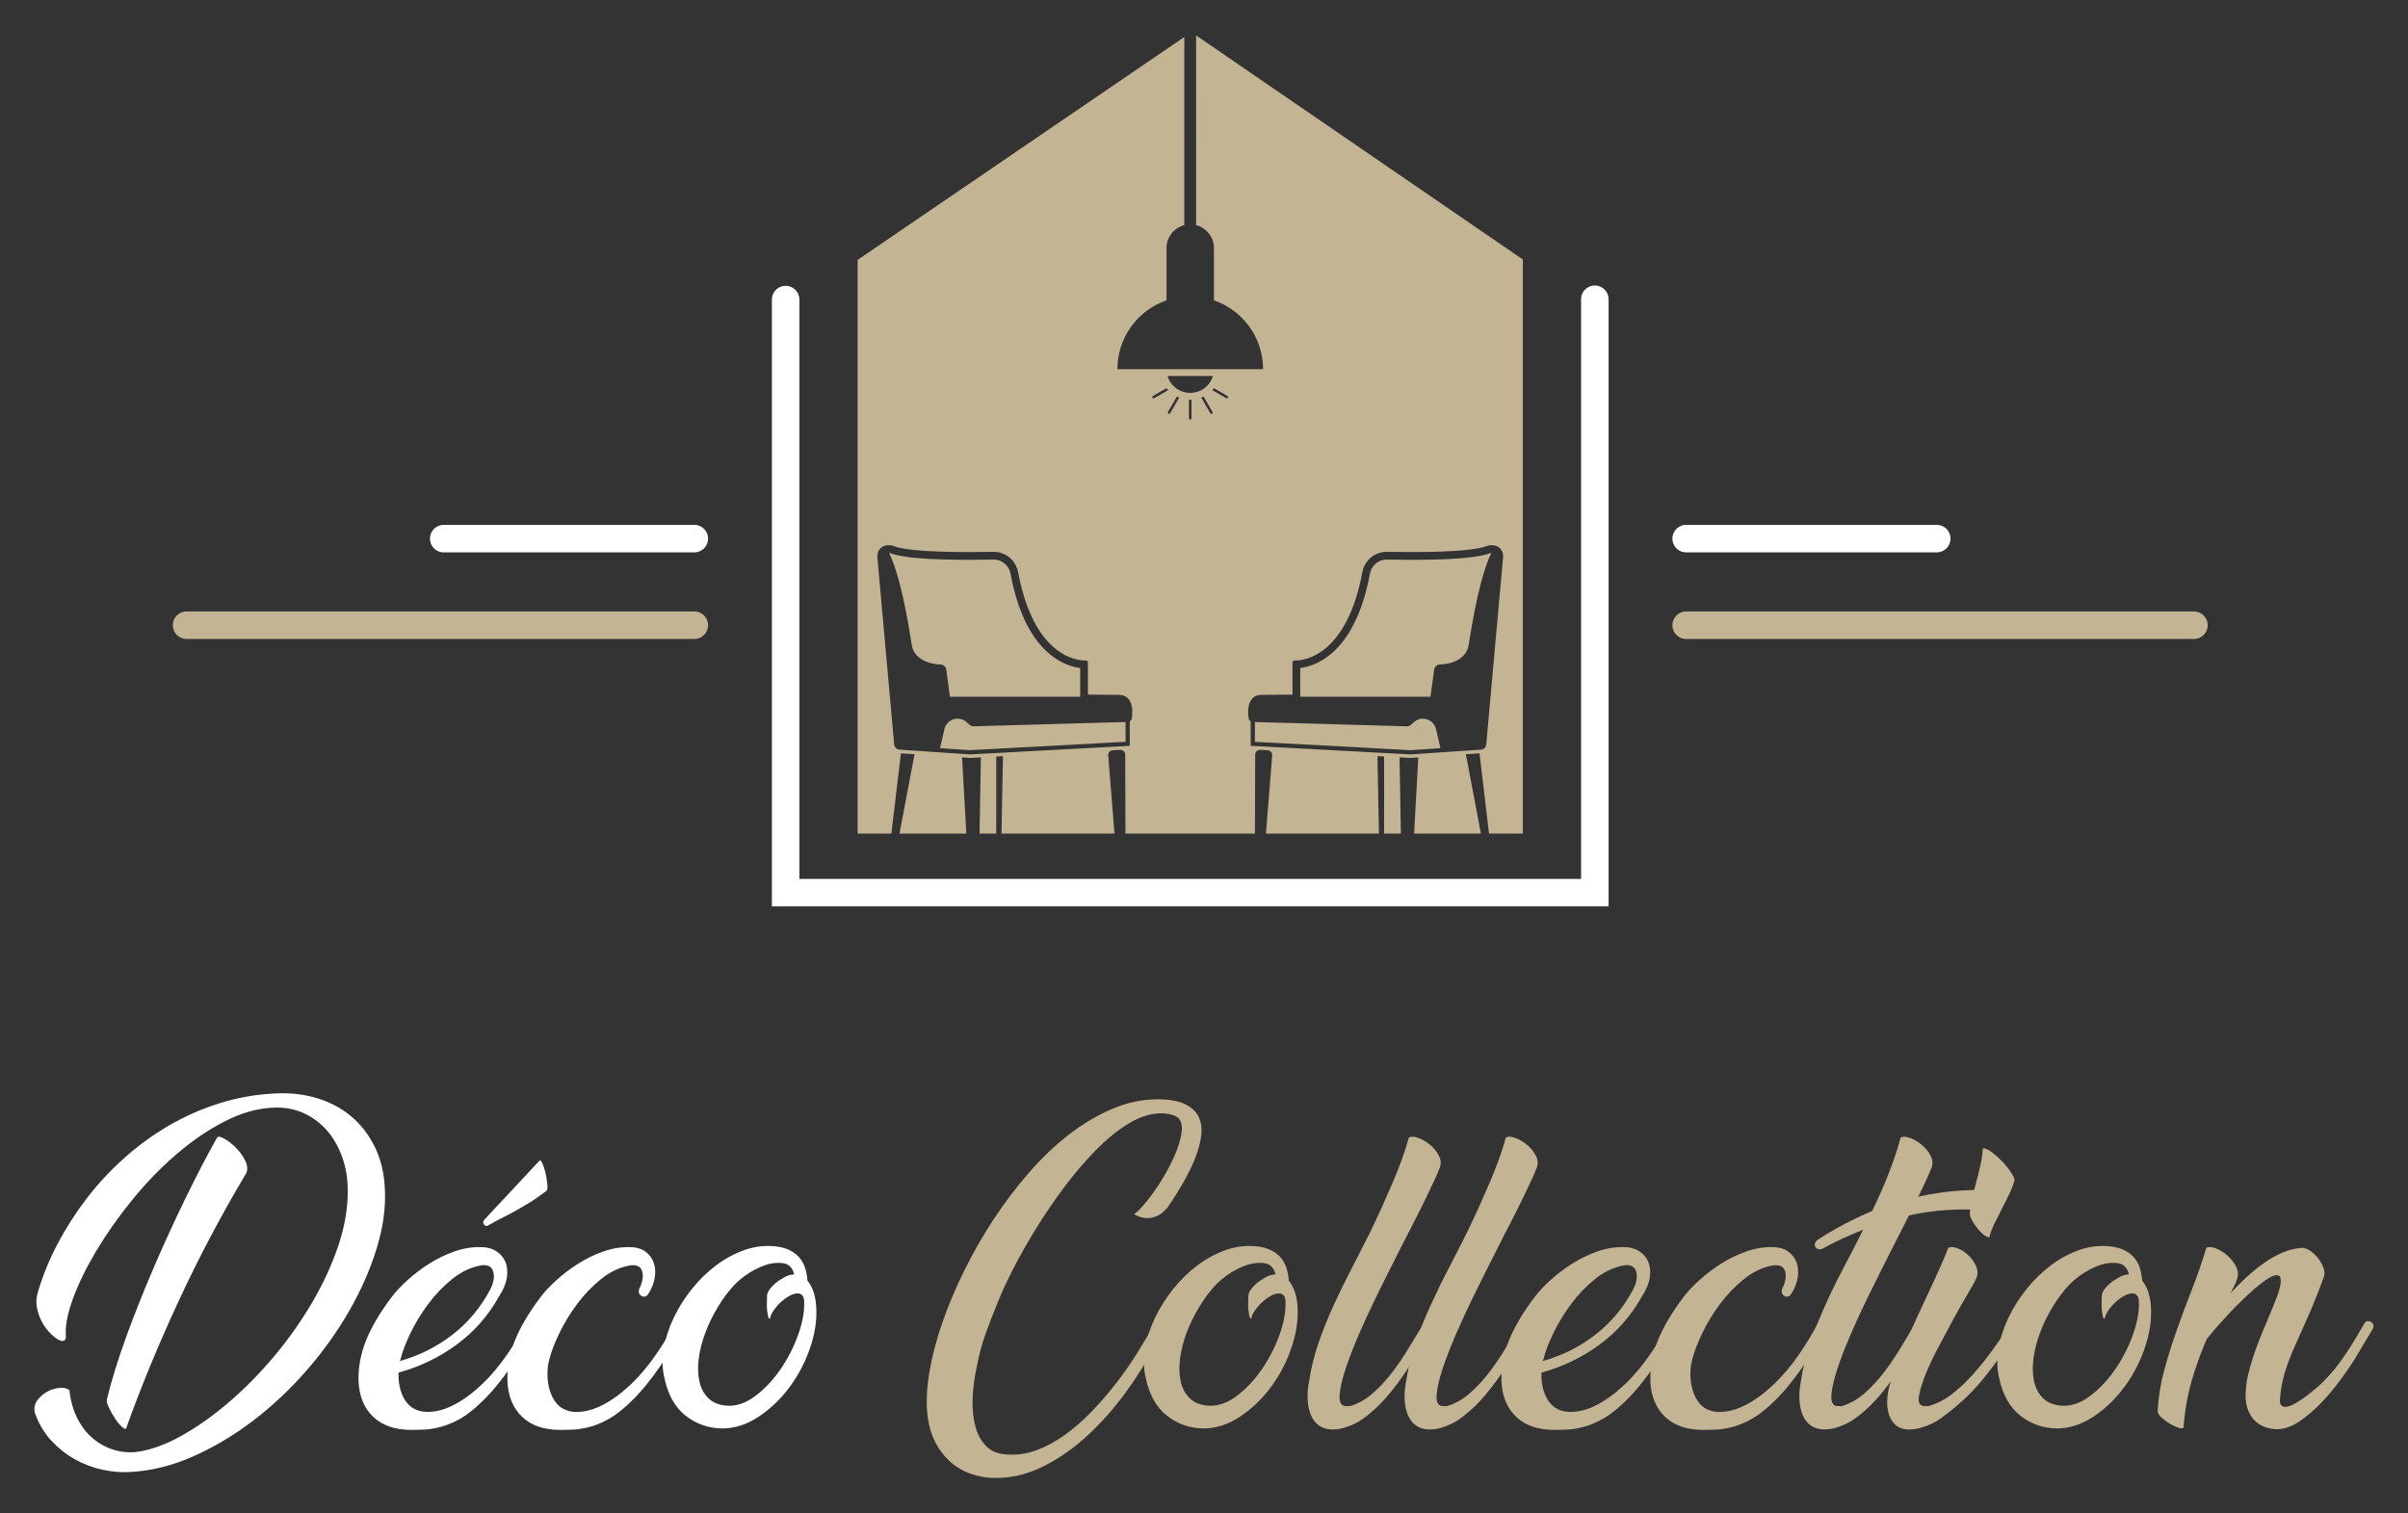 <?xml version="1.0" encoding="utf-8"?>
<!-- Generator: Adobe Illustrator 16.0.0, SVG Export Plug-In . SVG Version: 6.00 Build 0)  -->
<!DOCTYPE svg PUBLIC "-//W3C//DTD SVG 1.1//EN" "http://www.w3.org/Graphics/SVG/1.1/DTD/svg11.dtd">
<svg version="1.1" id="Calque_1" xmlns="http://www.w3.org/2000/svg" xmlns:xlink="http://www.w3.org/1999/xlink" x="0px" y="0px"
	 width="175px" height="110px" viewBox="0 0 175 110" enable-background="new 0 0 175 110" xml:space="preserve">
<rect x="0" y="0" width="175" height="110" fill="#333333" stroke="none"/>
<g>
	<g>
		<g>
			<path fill="#FFFFFF" d="M19.901,79.482c1.1-0.069,2.132,0.038,3.092,0.324c0.961,0.285,1.799,0.726,2.516,1.323
				c0.717,0.597,1.291,1.34,1.729,2.231c0.438,0.89,0.682,1.903,0.732,3.039c0.073,1.38-0.129,2.836-0.602,4.36
				c-0.471,1.531-1.139,3.046-2.004,4.547c-0.865,1.504-1.898,2.946-3.105,4.325c-1.205,1.38-2.51,2.604-3.916,3.668
				c-1.406,1.065-2.868,1.93-4.391,2.595c-1.518,0.663-3.039,1.029-4.559,1.1c-0.611,0.034-1.262-0.023-1.951-0.17
				c-0.691-0.149-1.35-0.396-1.978-0.746c-0.63-0.35-1.206-0.804-1.729-1.362c-0.525-0.562-0.927-1.242-1.207-2.045
				c-0.069-0.331-0.008-0.63,0.184-0.893c0.193-0.26,0.434-0.471,0.721-0.627c0.289-0.157,0.59-0.249,0.904-0.274
				c0.314-0.028,0.551,0.031,0.707,0.169c0.089,0.786,0.283,1.477,0.59,2.071c0.307,0.593,0.686,1.079,1.142,1.452
				c0.452,0.376,0.954,0.647,1.505,0.813s1.113,0.213,1.689,0.145c0.996-0.14,2.066-0.528,3.211-1.165
				c1.143-0.639,2.283-1.442,3.418-2.413c1.137-0.968,2.225-2.068,3.264-3.299c1.039-1.231,1.961-2.524,2.764-3.881
				c0.803-1.351,1.445-2.726,1.926-4.126c0.48-1.396,0.721-2.75,0.721-4.062c0-0.89-0.131-1.706-0.393-2.448
				c-0.262-0.744-0.625-1.386-1.087-1.928c-0.464-0.539-1.019-0.964-1.665-1.271c-0.644-0.306-1.363-0.449-2.146-0.431
				c-1.207,0.034-2.422,0.366-3.643,0.996c-1.225,0.625-2.407,1.437-3.551,2.423c-1.146,0.985-2.215,2.095-3.211,3.327
				c-0.996,1.23-1.854,2.454-2.58,3.668c-0.727,1.216-1.289,2.368-1.691,3.458c-0.4,1.092-0.576,1.997-0.521,2.714
				c0.017,0.208-0.034,0.332-0.16,0.366c-0.121,0.034-0.279-0.009-0.471-0.131c-0.193-0.122-0.393-0.298-0.602-0.524
				c-0.211-0.227-0.395-0.499-0.553-0.813c-0.156-0.316-0.266-0.65-0.326-1.008c-0.061-0.358-0.03-0.729,0.092-1.112
				c0.35-1.172,0.826-2.33,1.428-3.476c0.602-1.141,1.306-2.236,2.109-3.288c0.806-1.046,1.707-2.02,2.713-2.921
				c1.004-0.9,2.082-1.685,3.236-2.358c1.152-0.671,2.369-1.213,3.655-1.621C17.188,79.795,18.521,79.554,19.901,79.482z
				 M15.763,82.706c0.068-0.122,0.238-0.108,0.51,0.04c0.27,0.148,0.545,0.356,0.824,0.627c0.279,0.271,0.512,0.584,0.695,0.93
				c0.184,0.352,0.224,0.667,0.117,0.944c-1.834,3.077-3.484,6.199-4.951,9.369c-1.467,3.171-2.727,6.221-3.773,9.155
				c-0.034,0.125-0.137,0.109-0.3-0.038c-0.166-0.149-0.339-0.354-0.513-0.615c-0.174-0.264-0.328-0.533-0.459-0.813
				s-0.18-0.48-0.142-0.6c0.329-1.363,0.798-2.877,1.399-4.536c0.602-1.657,1.271-3.341,2.005-5.043
				c0.733-1.703,1.499-3.371,2.292-5.006C14.264,85.487,15.028,84.015,15.763,82.706z"/>
			<path fill="#FFFFFF" d="M36.277,94.208c-0.786,1.416-1.817,2.591-3.093,3.524c-1.273,0.936-2.682,1.613-4.219,2.031
				c-0.018,0.299,0,0.593,0.056,0.89c0.051,0.299,0.138,0.577,0.261,0.839c0.122,0.263,0.288,0.49,0.498,0.683
				c0.209,0.192,0.471,0.321,0.786,0.394c0.384,0.086,0.823,0.073,1.321-0.04s1.021-0.34,1.572-0.683
				c0.551-0.339,1.113-0.788,1.691-1.35c0.577-0.559,1.143-1.239,1.701-2.042c0.279-0.4,0.536-0.796,0.762-1.18
				c0.225-0.383,0.436-0.749,0.629-1.102c0.068-0.086,0.152-0.134,0.248-0.144c0.096-0.009,0.184,0.014,0.262,0.066
				c0.081,0.052,0.137,0.121,0.172,0.208c0.033,0.089,0.018,0.194-0.055,0.315c-0.244,0.384-0.506,0.805-0.784,1.259
				c-0.28,0.453-0.591,0.93-0.93,1.427c-0.341,0.499-0.718,0.996-1.128,1.495c-0.41,0.495-0.869,0.973-1.375,1.425
				c-0.508,0.459-0.996,0.801-1.469,1.037c-0.471,0.236-0.916,0.402-1.336,0.497c-0.418,0.097-0.795,0.148-1.127,0.157
				s-0.602,0.015-0.813,0.015c-1.187,0-2.113-0.314-2.777-0.944c-0.664-0.629-1.021-1.482-1.072-2.567
				c-0.035-0.996,0.143-1.985,0.538-2.974c0.392-0.986,1.024-2.058,1.897-3.209c0.279-0.366,0.654-0.765,1.127-1.194
				c0.471-0.427,0.996-0.826,1.572-1.192c0.576-0.367,1.188-0.663,1.834-0.89s1.291-0.333,1.939-0.315
				c0.42,0,0.781,0.097,1.086,0.288c0.307,0.193,0.529,0.45,0.671,0.773c0.138,0.322,0.177,0.701,0.117,1.127
				C36.778,93.262,36.593,93.721,36.277,94.208z M29.099,98.82c-0.018,0.034-0.026,0.07-0.026,0.104
				c1.415-0.401,2.689-1.043,3.825-1.926c1.135-0.882,2.053-1.988,2.752-3.313c0.245-0.509,0.305-0.941,0.184-1.3
				c-0.123-0.358-0.43-0.491-0.917-0.405c-0.735,0.139-1.425,0.471-2.071,0.996c-0.646,0.522-1.223,1.126-1.729,1.808
				c-0.508,0.681-0.936,1.384-1.285,2.109C29.481,97.621,29.238,98.261,29.099,98.82z M39.212,84.357
				c0.054-0.055,0.121,0.018,0.209,0.208c0.088,0.193,0.162,0.424,0.223,0.695c0.063,0.271,0.105,0.533,0.131,0.788
				c0.027,0.252,0.014,0.412-0.039,0.484c-0.402,0.313-0.777,0.579-1.125,0.798c-0.352,0.217-0.695,0.422-1.037,0.614
				c-0.34,0.195-0.676,0.373-1.008,0.537c-0.332,0.166-0.68,0.355-1.049,0.565c-0.12,0.086-0.232,0.082-0.326-0.016
				c-0.098-0.095-0.102-0.211-0.014-0.354L39.212,84.357z"/>
			<path fill="#FFFFFF" d="M49.692,96.619c-0.244,0.384-0.506,0.805-0.785,1.259c-0.278,0.453-0.59,0.93-0.93,1.427
				c-0.342,0.499-0.717,0.996-1.127,1.495c-0.412,0.495-0.869,0.973-1.375,1.425c-0.508,0.459-0.996,0.801-1.469,1.037
				c-0.471,0.236-0.916,0.402-1.336,0.497c-0.42,0.097-0.795,0.148-1.127,0.157s-0.602,0.015-0.813,0.015
				c-1.188,0-2.113-0.314-2.777-0.944c-0.664-0.629-1.021-1.482-1.074-2.567c-0.035-0.996,0.145-1.985,0.537-2.974
				c0.393-0.986,1.027-2.058,1.9-3.209c0.28-0.366,0.654-0.765,1.127-1.194c0.471-0.427,0.996-0.826,1.57-1.192
				c0.578-0.367,1.189-0.663,1.836-0.89s1.292-0.333,1.939-0.315c0.418,0,0.771,0.097,1.061,0.288
				c0.287,0.193,0.498,0.447,0.629,0.762s0.17,0.682,0.117,1.1s-0.219,0.847-0.498,1.283c-0.141,0.176-0.296,0.214-0.471,0.118
				c-0.176-0.096-0.236-0.258-0.184-0.484c0.262-0.523,0.336-0.966,0.221-1.324c-0.111-0.358-0.424-0.491-0.93-0.405
				c-0.732,0.139-1.422,0.471-2.068,0.996c-0.646,0.522-1.223,1.126-1.729,1.808c-0.508,0.681-0.936,1.384-1.285,2.109
				c-0.35,0.727-0.596,1.366-0.734,1.926c-0.088,0.313-0.131,0.667-0.131,1.062c0,0.394,0.053,0.771,0.158,1.139
				c0.104,0.366,0.27,0.691,0.498,0.97c0.227,0.281,0.541,0.472,0.941,0.578c0.386,0.086,0.826,0.073,1.324-0.04
				s1.021-0.34,1.572-0.683c0.551-0.339,1.113-0.788,1.69-1.35c0.575-0.559,1.144-1.239,1.702-2.042
				c0.279-0.4,0.533-0.796,0.762-1.18c0.226-0.383,0.436-0.749,0.627-1.102c0.07-0.086,0.154-0.134,0.25-0.144
				c0.096-0.009,0.182,0.014,0.262,0.066c0.078,0.052,0.135,0.121,0.17,0.208C49.78,96.393,49.763,96.498,49.692,96.619z"/>
			<path fill="#FFFFFF" d="M56.401,90.593c0.418,0.052,0.773,0.157,1.061,0.314c0.289,0.158,0.52,0.349,0.696,0.575
				c0.173,0.229,0.3,0.481,0.378,0.762s0.127,0.559,0.145,0.838c0.314,0.384,0.516,0.892,0.602,1.521
				c0.123,0.978,0.016,2.013-0.326,3.104c-0.342,1.093-0.838,2.092-1.494,3.002c-0.654,0.906-1.42,1.653-2.292,2.236
				c-0.874,0.588-1.772,0.88-2.698,0.88c-0.996-0.018-1.879-0.327-2.647-0.93c-0.771-0.604-1.284-1.524-1.546-2.766
				c-0.158-0.664-0.17-1.372-0.039-2.123c0.131-0.749,0.369-1.491,0.722-2.226c0.349-0.734,0.788-1.432,1.321-2.095
				c0.533-0.665,1.127-1.242,1.783-1.733c0.654-0.488,1.348-0.857,2.082-1.112C54.882,90.589,55.632,90.507,56.401,90.593z
				 M55.956,95.859c-0.07-0.019-0.119-0.093-0.145-0.223c-0.025-0.131-0.049-0.279-0.064-0.445c-0.02-0.167-0.023-0.347-0.013-0.538
				c0.007-0.191,0.013-0.358,0.013-0.496c0.016-0.156,0.087-0.316,0.209-0.471c0.121-0.158,0.258-0.299,0.404-0.421
				c0.148-0.122,0.293-0.224,0.434-0.301c0.141-0.08,0.236-0.136,0.289-0.171c0.209-0.104,0.418-0.158,0.629-0.158
				c-0.035-0.244-0.15-0.454-0.342-0.627c-0.191-0.176-0.54-0.246-1.049-0.211c-0.418,0.035-0.891,0.188-1.414,0.46
				c-0.523,0.27-1.004,0.616-1.441,1.033c-0.471,0.49-0.895,1.045-1.27,1.664c-0.377,0.619-0.688,1.254-0.932,1.898
				c-0.244,0.65-0.404,1.283-0.484,1.9c-0.078,0.621-0.06,1.179,0.055,1.679c0.111,0.496,0.334,0.903,0.666,1.217
				c0.332,0.316,0.787,0.489,1.363,0.525c0.68,0.034,1.357-0.2,2.029-0.708c0.672-0.506,1.275-1.144,1.811-1.913
				c0.531-0.768,0.959-1.593,1.281-2.477c0.324-0.882,0.477-1.689,0.459-2.424c0-0.367-0.12-0.576-0.365-0.628
				c-0.193-0.034-0.406,0.008-0.643,0.132c-0.234,0.12-0.459,0.279-0.67,0.471c-0.209,0.191-0.393,0.401-0.549,0.629
				C56.06,95.482,55.974,95.686,55.956,95.859z"/>
			<path fill="#C3B494" d="M84.515,96.645c-0.629,1.347-1.396,2.679-2.305,3.998c-0.909,1.319-1.904,2.492-2.988,3.523
				c-1.082,1.03-2.24,1.847-3.473,2.451c-1.23,0.602-2.482,0.867-3.758,0.797c-1.346-0.104-2.424-0.593-3.236-1.467
				c-0.813-0.872-1.271-1.992-1.377-3.354c-0.068-0.871-0.008-1.864,0.184-2.973c0.193-1.109,0.502-2.279,0.932-3.511
				c0.426-1.232,0.955-2.486,1.585-3.761c0.631-1.275,1.337-2.512,2.12-3.707c0.789-1.196,1.643-2.327,2.57-3.395
				c0.926-1.065,1.895-1.991,2.908-2.777c1.014-0.784,2.064-1.41,3.156-1.873s2.188-0.695,3.29-0.695
				c0.854,0,1.522,0.117,2.005,0.355c0.479,0.233,0.811,0.549,0.994,0.94c0.184,0.396,0.24,0.854,0.172,1.376
				c-0.07,0.524-0.225,1.079-0.459,1.667c-0.236,0.583-0.529,1.179-0.877,1.779c-0.352,0.604-0.717,1.184-1.102,1.742
				c-0.088,0.106-0.207,0.224-0.354,0.354c-0.15,0.132-0.324,0.236-0.525,0.314c-0.199,0.079-0.432,0.113-0.693,0.104
				c-0.264-0.008-0.551-0.101-0.865-0.274c0.279-0.209,0.59-0.529,0.93-0.958c0.34-0.427,0.678-0.902,1.01-1.427
				c0.332-0.522,0.623-1.056,0.879-1.599c0.252-0.542,0.432-1.029,0.535-1.466c0.174-0.663,0.158-1.144-0.051-1.441
				c-0.211-0.298-0.699-0.446-1.469-0.446c-0.75,0.035-1.52,0.298-2.305,0.786c-0.787,0.49-1.568,1.132-2.346,1.928
				c-0.777,0.797-1.533,1.685-2.268,2.664c-0.732,0.979-1.41,1.973-2.029,2.977c-0.621,1.007-1.17,1.976-1.652,2.913
				c-0.479,0.933-0.85,1.735-1.111,2.398c-0.316,0.752-0.613,1.52-0.893,2.294c-0.279,0.778-0.498,1.59-0.654,2.427
				c-0.193,0.874-0.297,1.689-0.314,2.439c-0.018,0.754,0.057,1.418,0.223,1.993c0.164,0.579,0.428,1.042,0.787,1.391
				c0.357,0.351,0.824,0.542,1.4,0.579c0.75,0.067,1.484-0.028,2.201-0.289c0.717-0.264,1.414-0.639,2.096-1.127
				c0.682-0.489,1.338-1.063,1.967-1.718c0.627-0.654,1.223-1.343,1.781-2.067c0.559-0.726,1.07-1.459,1.533-2.203
				c0.461-0.743,0.877-1.444,1.244-2.109c0.053-0.087,0.131-0.134,0.234-0.143c0.105-0.009,0.197,0.013,0.275,0.064
				c0.08,0.052,0.133,0.124,0.158,0.211S84.583,96.525,84.515,96.645z"/>
			<path fill="#C3B494" d="M91.38,90.593c0.42,0.052,0.773,0.157,1.063,0.314c0.289,0.158,0.52,0.349,0.695,0.575
				c0.172,0.229,0.301,0.481,0.377,0.762c0.08,0.28,0.129,0.559,0.146,0.838c0.313,0.384,0.514,0.892,0.602,1.521
				c0.123,0.978,0.014,2.013-0.328,3.104c-0.34,1.093-0.838,2.092-1.492,3.002c-0.656,0.906-1.42,1.653-2.293,2.236
				c-0.875,0.588-1.773,0.88-2.699,0.88c-0.996-0.018-1.879-0.327-2.646-0.93c-0.77-0.604-1.285-1.524-1.547-2.766
				c-0.156-0.664-0.17-1.372-0.039-2.123c0.131-0.749,0.371-1.491,0.721-2.226c0.351-0.734,0.791-1.432,1.324-2.095
				c0.531-0.665,1.127-1.242,1.782-1.733c0.653-0.488,1.349-0.857,2.081-1.112C89.86,90.589,90.612,90.507,91.38,90.593z
				 M90.935,95.859c-0.068-0.019-0.117-0.093-0.145-0.223c-0.025-0.131-0.047-0.279-0.064-0.445
				c-0.018-0.167-0.021-0.347-0.014-0.538s0.014-0.358,0.014-0.496c0.018-0.156,0.088-0.316,0.209-0.471
				c0.123-0.158,0.258-0.299,0.406-0.421s0.293-0.224,0.434-0.301c0.139-0.08,0.236-0.136,0.287-0.171
				c0.211-0.104,0.42-0.158,0.629-0.158c-0.034-0.244-0.148-0.454-0.342-0.627c-0.19-0.176-0.539-0.246-1.047-0.211
				c-0.418,0.035-0.891,0.188-1.414,0.46c-0.525,0.27-1.006,0.616-1.441,1.033c-0.472,0.49-0.895,1.045-1.271,1.664
				c-0.375,0.619-0.686,1.254-0.932,1.898c-0.244,0.65-0.404,1.283-0.484,1.9c-0.078,0.621-0.059,1.179,0.053,1.679
				c0.115,0.496,0.338,0.903,0.669,1.217c0.332,0.316,0.786,0.489,1.362,0.525c0.682,0.034,1.357-0.2,2.031-0.708
				c0.672-0.506,1.275-1.144,1.809-1.913c0.531-0.768,0.959-1.593,1.283-2.477c0.322-0.882,0.477-1.689,0.459-2.424
				c0-0.367-0.123-0.576-0.367-0.628c-0.193-0.034-0.406,0.008-0.643,0.132c-0.234,0.12-0.459,0.279-0.668,0.471
				s-0.393,0.401-0.551,0.629C91.04,95.482,90.952,95.686,90.935,95.859z"/>
			<path fill="#C3B494" d="M101.782,90.724c-0.121,0.246-0.35,0.695-0.682,1.352c-0.332,0.652-0.703,1.399-1.113,2.236
				c-0.41,0.842-0.816,1.722-1.219,2.649c-0.4,0.927-0.729,1.772-0.982,2.539c-0.254,0.771-0.396,1.409-0.432,1.913
				c-0.035,0.509,0.111,0.77,0.445,0.788h0.314c0.594-0.177,1.149-0.489,1.664-0.942c0.515-0.455,0.99-0.972,1.428-1.546
				c0.438-0.579,0.842-1.18,1.217-1.809c0.379-0.63,0.73-1.206,1.063-1.731c0.053-0.086,0.125-0.134,0.223-0.144
				c0.096-0.009,0.184,0.014,0.262,0.066c0.078,0.052,0.135,0.121,0.17,0.208c0.035,0.089,0.018,0.194-0.051,0.315
				c-0.35,0.542-0.689,1.093-1.021,1.651c-0.332,0.558-0.68,1.101-1.035,1.625c-0.359,0.523-0.743,1.03-1.154,1.518
				c-0.41,0.492-0.859,0.936-1.348,1.338c-0.123,0.104-0.279,0.227-0.473,0.367c-0.192,0.14-0.406,0.266-0.643,0.38
				c-0.236,0.115-0.49,0.209-0.758,0.289c-0.273,0.077-0.564,0.116-0.881,0.116c-0.365-0.017-0.676-0.116-0.93-0.3
				c-0.252-0.187-0.445-0.434-0.576-0.749c-0.131-0.313-0.207-0.676-0.234-1.088c-0.027-0.408,0.004-0.841,0.09-1.296
				c0.141-0.959,0.367-1.9,0.682-2.815c0.314-0.919,0.678-1.825,1.088-2.725c0.41-0.901,0.848-1.798,1.311-2.687
				c0.463-0.892,0.92-1.791,1.375-2.699c0.297-0.613,0.586-1.227,0.865-1.847s0.545-1.229,0.799-1.822
				c0.254-0.595,0.477-1.162,0.668-1.701c0.193-0.543,0.35-1.04,0.473-1.493c0.174-0.09,0.41-0.076,0.707,0.037
				c0.297,0.112,0.576,0.279,0.84,0.497c0.26,0.22,0.471,0.479,0.627,0.774c0.158,0.295,0.184,0.586,0.078,0.864
				c-0.07,0.21-0.205,0.526-0.406,0.956c-0.199,0.429-0.432,0.913-0.693,1.454s-0.551,1.113-0.865,1.717
				C102.36,89.582,102.062,90.166,101.782,90.724z"/>
			<path fill="#C3B494" d="M108.831,90.724c-0.123,0.246-0.35,0.695-0.682,1.352c-0.332,0.652-0.703,1.399-1.113,2.236
				c-0.41,0.842-0.816,1.722-1.219,2.649c-0.402,0.927-0.729,1.772-0.982,2.539c-0.254,0.771-0.396,1.409-0.432,1.913
				c-0.035,0.509,0.111,0.77,0.445,0.788h0.314c0.594-0.177,1.148-0.489,1.662-0.942c0.516-0.455,0.992-0.972,1.43-1.546
				c0.436-0.579,0.842-1.18,1.217-1.809c0.377-0.63,0.73-1.206,1.063-1.731c0.052-0.086,0.127-0.134,0.223-0.144
				c0.096-0.009,0.184,0.014,0.262,0.066c0.078,0.052,0.135,0.121,0.17,0.208c0.037,0.089,0.018,0.194-0.051,0.315
				c-0.352,0.542-0.691,1.093-1.023,1.651c-0.332,0.558-0.678,1.101-1.033,1.625c-0.359,0.523-0.744,1.03-1.154,1.518
				c-0.41,0.492-0.86,0.936-1.35,1.338c-0.121,0.104-0.279,0.227-0.471,0.367c-0.193,0.14-0.406,0.266-0.643,0.38
				c-0.236,0.115-0.489,0.209-0.76,0.289c-0.271,0.077-0.564,0.116-0.879,0.116c-0.365-0.017-0.676-0.116-0.93-0.3
				c-0.254-0.187-0.444-0.434-0.576-0.749c-0.131-0.313-0.209-0.676-0.236-1.088c-0.025-0.408,0.006-0.841,0.092-1.296
				c0.141-0.959,0.367-1.9,0.682-2.815c0.314-0.919,0.678-1.825,1.089-2.725c0.409-0.901,0.845-1.798,1.31-2.687
				c0.463-0.892,0.92-1.791,1.375-2.699c0.297-0.613,0.586-1.227,0.865-1.847s0.545-1.229,0.8-1.822
				c0.253-0.595,0.476-1.162,0.667-1.701c0.191-0.543,0.35-1.04,0.473-1.493c0.174-0.09,0.41-0.076,0.707,0.037
				c0.297,0.112,0.577,0.279,0.838,0.497c0.262,0.22,0.473,0.479,0.629,0.774c0.158,0.295,0.184,0.586,0.078,0.864
				c-0.07,0.21-0.204,0.526-0.406,0.956c-0.201,0.429-0.432,0.913-0.694,1.454s-0.55,1.113-0.863,1.717
				C109.407,89.582,109.11,90.166,108.831,90.724z"/>
			<path fill="#C3B494" d="M119.339,94.208c-0.787,1.416-1.818,2.591-3.094,3.524c-1.273,0.936-2.68,1.613-4.217,2.031
				c-0.02,0.299,0,0.593,0.053,0.89c0.053,0.299,0.139,0.577,0.262,0.839c0.121,0.263,0.289,0.49,0.498,0.683
				s0.471,0.321,0.785,0.394c0.385,0.086,0.826,0.073,1.324-0.04s1.02-0.34,1.57-0.683c0.553-0.339,1.115-0.788,1.691-1.35
				c0.576-0.559,1.143-1.239,1.701-2.042c0.281-0.4,0.535-0.796,0.762-1.18c0.227-0.383,0.437-0.749,0.629-1.102
				c0.068-0.086,0.152-0.134,0.25-0.144c0.094-0.009,0.182,0.014,0.26,0.066c0.08,0.052,0.137,0.121,0.172,0.208
				c0.035,0.089,0.018,0.194-0.053,0.315c-0.244,0.384-0.508,0.805-0.787,1.259c-0.279,0.453-0.588,0.93-0.93,1.427
				c-0.34,0.499-0.717,0.996-1.127,1.495c-0.41,0.495-0.869,0.973-1.375,1.425c-0.508,0.459-0.996,0.801-1.469,1.037
				c-0.471,0.236-0.916,0.402-1.334,0.497c-0.42,0.097-0.797,0.148-1.127,0.157c-0.332,0.009-0.604,0.015-0.814,0.015
				c-1.188,0-2.113-0.314-2.777-0.944c-0.664-0.629-1.021-1.482-1.072-2.567c-0.035-0.996,0.143-1.985,0.536-2.974
				c0.394-0.986,1.026-2.058,1.899-3.209c0.279-0.366,0.654-0.765,1.127-1.194c0.471-0.427,0.996-0.826,1.574-1.192
				c0.574-0.367,1.188-0.663,1.832-0.89c0.646-0.227,1.293-0.333,1.939-0.315c0.42,0,0.781,0.097,1.086,0.288
				c0.307,0.193,0.529,0.45,0.67,0.773c0.139,0.322,0.178,0.701,0.119,1.127C119.841,93.262,119.653,93.721,119.339,94.208z
				 M112.159,98.82c-0.018,0.034-0.025,0.07-0.025,0.104c1.414-0.401,2.689-1.043,3.824-1.926c1.136-0.882,2.053-1.988,2.752-3.313
				c0.244-0.509,0.305-0.941,0.184-1.3c-0.123-0.358-0.428-0.491-0.918-0.405c-0.734,0.139-1.424,0.471-2.068,0.996
				c-0.648,0.522-1.225,1.126-1.73,1.808c-0.508,0.681-0.935,1.384-1.285,2.109C112.542,97.621,112.298,98.261,112.159,98.82z"/>
			<path fill="#C3B494" d="M132.755,96.619c-0.244,0.384-0.508,0.805-0.786,1.259c-0.28,0.453-0.589,0.93-0.93,1.427
				c-0.343,0.499-0.718,0.996-1.128,1.495c-0.41,0.495-0.869,0.973-1.375,1.425c-0.508,0.459-0.996,0.801-1.469,1.037
				c-0.471,0.236-0.916,0.402-1.336,0.497c-0.42,0.097-0.795,0.148-1.127,0.157c-0.33,0.009-0.602,0.015-0.813,0.015
				c-1.187,0-2.113-0.314-2.777-0.944c-0.664-0.629-1.021-1.482-1.074-2.567c-0.033-0.996,0.145-1.985,0.537-2.974
				c0.393-0.986,1.027-2.058,1.9-3.209c0.279-0.366,0.654-0.765,1.127-1.194c0.471-0.427,0.996-0.826,1.572-1.192
				c0.576-0.367,1.188-0.663,1.834-0.89s1.293-0.333,1.939-0.315c0.418,0,0.773,0.097,1.061,0.288
				c0.289,0.193,0.498,0.447,0.63,0.762c0.13,0.314,0.169,0.682,0.118,1.1c-0.055,0.418-0.221,0.847-0.5,1.283
				c-0.139,0.176-0.295,0.214-0.471,0.118s-0.234-0.258-0.184-0.484c0.262-0.523,0.336-0.966,0.225-1.324
				c-0.115-0.358-0.426-0.491-0.932-0.405c-0.734,0.139-1.424,0.471-2.07,0.996c-0.646,0.522-1.223,1.126-1.729,1.808
				c-0.508,0.681-0.936,1.384-1.285,2.109c-0.35,0.727-0.594,1.366-0.732,1.926c-0.088,0.313-0.131,0.667-0.131,1.062
				c0,0.394,0.051,0.771,0.156,1.139c0.105,0.366,0.271,0.691,0.498,0.97c0.227,0.281,0.541,0.472,0.943,0.578
				c0.385,0.086,0.826,0.073,1.322-0.04c0.498-0.113,1.021-0.34,1.572-0.683c0.551-0.339,1.115-0.788,1.691-1.35
				c0.574-0.559,1.143-1.239,1.701-2.042c0.281-0.4,0.533-0.796,0.762-1.18c0.227-0.383,0.436-0.749,0.629-1.102
				c0.068-0.086,0.152-0.134,0.248-0.144c0.096-0.009,0.184,0.014,0.262,0.066c0.08,0.052,0.137,0.121,0.172,0.208
				C132.841,96.393,132.823,96.498,132.755,96.619z"/>
			<path fill="#C3B494" d="M132.413,90.776c-0.121,0.034-0.227,0.034-0.314,0c-0.086-0.035-0.148-0.091-0.184-0.17
				c-0.035-0.08-0.035-0.166,0-0.263c0.035-0.094,0.105-0.178,0.211-0.25c1.273-0.82,2.584-1.509,3.93-2.068
				c0.506-1.047,0.932-2.019,1.271-2.91c0.342-0.89,0.607-1.701,0.799-2.434c0.174-0.09,0.41-0.076,0.707,0.037
				c0.297,0.112,0.576,0.279,0.839,0.497c0.261,0.22,0.472,0.479,0.628,0.774c0.158,0.295,0.184,0.586,0.08,0.864
				c-0.072,0.192-0.188,0.473-0.354,0.839c-0.168,0.367-0.373,0.796-0.617,1.285c1.748-0.386,3.512-0.543,5.293-0.473
				c0.053,0.138,0.066,0.296,0.039,0.473c-0.025,0.174-0.078,0.335-0.155,0.484c-0.079,0.148-0.181,0.269-0.304,0.365
				c-0.121,0.098-0.244,0.136-0.365,0.117c-0.875-0.051-1.734-0.047-2.582,0.016c-0.846,0.059-1.717,0.188-2.605,0.38
				c-0.193,0.4-0.395,0.803-0.604,1.204c-0.209,0.402-0.412,0.795-0.604,1.179c-0.121,0.246-0.35,0.695-0.682,1.352
				c-0.33,0.652-0.701,1.399-1.111,2.236c-0.412,0.842-0.818,1.722-1.219,2.649c-0.402,0.927-0.73,1.772-0.984,2.539
				c-0.252,0.771-0.396,1.409-0.432,1.913c-0.035,0.509,0.113,0.77,0.445,0.788h0.314c0.594-0.177,1.148-0.489,1.664-0.942
				c0.516-0.455,0.992-0.972,1.428-1.546c0.438-0.579,0.844-1.18,1.219-1.809c0.375-0.63,0.729-1.206,1.063-1.731
				c0.051-0.086,0.125-0.134,0.223-0.144c0.096-0.009,0.182,0.014,0.26,0.066c0.08,0.052,0.137,0.121,0.172,0.208
				c0.035,0.089,0.016,0.194-0.053,0.315c-0.35,0.542-0.691,1.093-1.021,1.651c-0.335,0.558-0.679,1.101-1.036,1.625
				c-0.358,0.523-0.744,1.03-1.154,1.518c-0.41,0.492-0.859,0.936-1.348,1.338c-0.123,0.104-0.28,0.227-0.473,0.367
				c-0.191,0.14-0.405,0.266-0.643,0.38c-0.234,0.115-0.488,0.209-0.759,0.289c-0.272,0.077-0.564,0.116-0.878,0.116
				c-0.367-0.017-0.678-0.116-0.93-0.3c-0.254-0.187-0.445-0.434-0.578-0.749c-0.129-0.313-0.209-0.676-0.234-1.088
				c-0.027-0.408,0.004-0.841,0.092-1.296c0.139-0.959,0.365-1.9,0.682-2.815c0.313-0.919,0.672-1.825,1.074-2.725
				c0.4-0.901,0.839-1.798,1.309-2.687c0.473-0.892,0.936-1.791,1.39-2.699l0.079-0.157c-0.49,0.193-0.982,0.402-1.48,0.63
				C133.423,90.244,132.921,90.499,132.413,90.776z"/>
			<path fill="#C3B494" d="M141.585,90.699c0.172-0.089,0.404-0.076,0.693,0.038c0.287,0.112,0.551,0.282,0.785,0.511
				c0.236,0.226,0.42,0.488,0.551,0.785c0.131,0.299,0.135,0.586,0.014,0.865c-0.104,0.245-0.32,0.64-0.643,1.179
				c-0.324,0.542-0.672,1.158-1.049,1.847c-0.375,0.691-0.754,1.403-1.141,2.137c-0.383,0.733-0.692,1.405-0.93,2.02
				c-0.234,0.611-0.375,1.112-0.418,1.503c-0.045,0.396,0.092,0.6,0.406,0.618h0.287c0.629-0.177,1.215-0.477,1.758-0.906
				c0.539-0.426,1.051-0.912,1.531-1.453c0.48-0.542,0.936-1.108,1.363-1.704c0.428-0.593,0.824-1.151,1.191-1.676
				c0.07-0.087,0.156-0.134,0.262-0.145c0.105-0.008,0.191,0.011,0.262,0.053c0.07,0.045,0.113,0.113,0.131,0.209
				c0.018,0.097-0.025,0.207-0.131,0.329c-0.732,1.136-1.484,2.187-2.254,3.157c-0.768,0.969-1.684,1.864-2.75,2.686
				c-0.14,0.104-0.306,0.227-0.498,0.367c-0.191,0.14-0.41,0.266-0.654,0.38c-0.246,0.115-0.512,0.209-0.799,0.289
				c-0.289,0.077-0.582,0.116-0.878,0.116c-0.368-0.017-0.664-0.121-0.892-0.314c-0.227-0.192-0.393-0.446-0.498-0.76
				c-0.104-0.314-0.148-0.672-0.131-1.074s0.096-0.829,0.236-1.284c0.174-0.629,0.445-1.37,0.811-2.227
				c0.367-0.855,0.762-1.733,1.18-2.632c0.42-0.901,0.83-1.784,1.232-2.647C141.015,92.1,141.339,91.346,141.585,90.699z
				 M144.099,83.466c0.156-0.018,0.367,0.069,0.629,0.262c0.262,0.191,0.52,0.42,0.773,0.683c0.252,0.262,0.467,0.527,0.641,0.797
				c0.176,0.271,0.264,0.46,0.264,0.565c-0.088,0.33-0.215,0.667-0.381,1.009c-0.166,0.339-0.34,0.688-0.523,1.047
				c-0.184,0.357-0.361,0.713-0.537,1.063c-0.176,0.349-0.307,0.698-0.395,1.046c-0.139-0.017-0.291-0.096-0.457-0.233
				c-0.166-0.142-0.32-0.305-0.459-0.487c-0.139-0.184-0.258-0.366-0.354-0.551c-0.096-0.183-0.145-0.341-0.145-0.483
				c0.018-0.296,0.07-0.637,0.158-1.02c0.086-0.387,0.188-0.789,0.301-1.206c0.113-0.419,0.219-0.845,0.314-1.272
				C144.024,84.257,144.081,83.849,144.099,83.466z"/>
			<path fill="#C3B494" d="M153.401,90.593c0.42,0.052,0.773,0.157,1.06,0.314c0.29,0.158,0.522,0.349,0.696,0.575
				c0.174,0.229,0.3,0.481,0.379,0.762c0.08,0.28,0.129,0.559,0.145,0.838c0.314,0.384,0.516,0.892,0.604,1.521
				c0.12,0.978,0.014,2.013-0.329,3.104c-0.339,1.093-0.837,2.092-1.494,3.002c-0.653,0.906-1.417,1.653-2.291,2.236
				c-0.876,0.588-1.774,0.88-2.698,0.88c-0.996-0.018-1.879-0.327-2.648-0.93c-0.768-0.604-1.283-1.524-1.545-2.766
				c-0.156-0.664-0.17-1.372-0.039-2.123c0.131-0.749,0.371-1.491,0.721-2.226s0.789-1.432,1.324-2.095
				c0.531-0.665,1.125-1.242,1.781-1.733c0.654-0.488,1.348-0.857,2.082-1.112C151.882,90.589,152.634,90.507,153.401,90.593z
				 M152.954,95.859c-0.068-0.019-0.115-0.093-0.143-0.223c-0.027-0.131-0.047-0.279-0.064-0.445
				c-0.018-0.167-0.023-0.347-0.014-0.538c0.008-0.191,0.014-0.358,0.014-0.496c0.018-0.156,0.086-0.316,0.207-0.471
				c0.125-0.158,0.26-0.299,0.408-0.421s0.291-0.224,0.434-0.301c0.139-0.08,0.233-0.136,0.287-0.171
				c0.211-0.104,0.42-0.158,0.629-0.158c-0.035-0.244-0.151-0.454-0.342-0.627c-0.191-0.176-0.541-0.246-1.047-0.211
				c-0.42,0.035-0.891,0.188-1.416,0.46c-0.523,0.27-1.004,0.616-1.441,1.033c-0.471,0.49-0.895,1.045-1.27,1.664
				c-0.377,0.619-0.688,1.254-0.932,1.898c-0.244,0.65-0.404,1.283-0.484,1.9c-0.078,0.621-0.061,1.179,0.053,1.679
				c0.115,0.496,0.336,0.903,0.668,1.217c0.332,0.316,0.787,0.489,1.361,0.525c0.684,0.034,1.359-0.2,2.033-0.708
				c0.672-0.506,1.273-1.144,1.809-1.913c0.531-0.768,0.959-1.593,1.283-2.477c0.321-0.882,0.477-1.689,0.459-2.424
				c0-0.367-0.123-0.576-0.369-0.628c-0.191-0.034-0.404,0.008-0.641,0.132c-0.234,0.12-0.459,0.279-0.668,0.471
				s-0.395,0.401-0.551,0.629C153.062,95.482,152.974,95.686,152.954,95.859z"/>
			<path fill="#C3B494" d="M170.065,100.329c-0.418,0.565-0.878,1.112-1.376,1.637c-0.498,0.521-1.026,0.972-1.585,1.347
				c-0.559,0.378-1.1,0.566-1.623,0.566c-0.299,0-0.592-0.054-0.879-0.158s-0.537-0.263-0.746-0.471
				c-0.211-0.212-0.377-0.481-0.498-0.813c-0.123-0.332-0.174-0.726-0.158-1.179c0.018-0.455,0.077-0.906,0.184-1.352
				c0.105-0.444,0.24-0.917,0.406-1.416c0.166-0.496,0.371-1.036,0.615-1.625c0.246-0.583,0.515-1.233,0.813-1.949
				c0.193-0.455,0.342-0.87,0.445-1.245c0.104-0.376,0.123-0.65,0.053-0.826c-0.068-0.176-0.252-0.204-0.551-0.093
				c-0.297,0.115-0.75,0.435-1.361,0.958c-0.682,0.612-1.285,1.196-1.807,1.755c-0.525,0.56-1.068,1.179-1.626,1.861
				c-0.438,1.014-0.804,2.039-1.101,3.077c-0.297,1.041-0.49,2.137-0.576,3.291c0,0.121-0.099,0.155-0.289,0.104
				c-0.192-0.053-0.407-0.146-0.641-0.275c-0.236-0.133-0.449-0.284-0.645-0.457c-0.191-0.176-0.295-0.333-0.313-0.475
				c0.053-1.03,0.213-2.039,0.484-3.026s0.58-1.973,0.932-2.959c0.348-0.987,0.715-1.971,1.1-2.95
				c0.383-0.977,0.725-1.963,1.021-2.958c0.174-0.089,0.406-0.076,0.695,0.038c0.287,0.112,0.563,0.282,0.824,0.511
				c0.262,0.226,0.473,0.488,0.631,0.785c0.154,0.299,0.191,0.586,0.104,0.865c-0.053,0.192-0.123,0.376-0.211,0.55
				c-0.088,0.175-0.182,0.358-0.287,0.553c0.367-0.403,0.76-0.796,1.177-1.182c0.421-0.384,0.849-0.728,1.286-1.034
				c0.436-0.306,0.881-0.554,1.336-0.748c0.453-0.191,0.918-0.304,1.389-0.338c0.191,0,0.396,0.073,0.615,0.221
				c0.219,0.149,0.412,0.332,0.578,0.55c0.166,0.22,0.29,0.45,0.379,0.695c0.088,0.245,0.095,0.462,0.025,0.654
				c-0.436,1.188-0.836,2.188-1.205,3.001c-0.365,0.812-0.689,1.537-0.969,2.175c-0.28,0.639-0.506,1.249-0.682,1.835
				c-0.174,0.585-0.287,1.245-0.34,1.978c0,0.051,0.008,0.114,0.025,0.183c0.018,0.071,0.057,0.132,0.117,0.185
				c0.063,0.05,0.154,0.079,0.275,0.079c0.123,0,0.281-0.045,0.472-0.132c0.507-0.244,1.113-0.673,1.821-1.285
				c0.709-0.61,1.402-1.421,2.081-2.436c0.265-0.386,0.505-0.764,0.724-1.14s0.432-0.736,0.641-1.089
				c0.053-0.086,0.127-0.134,0.225-0.144c0.096-0.009,0.184,0.014,0.262,0.066c0.078,0.052,0.131,0.121,0.156,0.208
				c0.027,0.089,0.004,0.194-0.065,0.315l-1.362,2.281C170.814,99.283,170.482,99.758,170.065,100.329z"/>
		</g>
	</g>
	<g>
		<g>
			<polyline fill="none" stroke="#FFFFFF" stroke-width="2" stroke-linecap="round" stroke-miterlimit="10" points="115.903,21.752 
				115.903,64.881 57.096,64.881 57.096,21.776 			"/>
			<g>
				<path fill="#C3B494" d="M70.765,52.79c-0.117,0.004-0.231-0.039-0.314-0.119l-0.188-0.173c-0.555-0.513-1.452-0.237-1.625,0.494
					l-0.323,1.385l1.274,0.087l0.311,0.021l0.594,0.04l0.838-0.045l0.307-0.017l0.46-0.025l0.307-0.016l0.506-0.029l0.307-0.017
					l6.935-0.371l0.307-0.017l0.731-0.039l0.608-0.033v-1.438l-10.867,0.307L70.765,52.79z"/>
				<path fill="#C3B494" d="M92.539,53.989l0.307,0.017l6.934,0.371l0.31,0.017l0.503,0.029l0.308,0.016l0.459,0.025l0.31,0.017
					l0.836,0.045l0.598-0.04l0.309-0.021l1.272-0.087l-0.324-1.385c-0.111-0.475-0.527-0.757-0.957-0.757
					c-0.233,0-0.471,0.082-0.664,0.263l-0.188,0.173c-0.086,0.08-0.202,0.123-0.318,0.119l-0.165-0.005L91.2,52.479v1.438
					l0.607,0.033L92.539,53.989z"/>
				<path fill="#C3B494" d="M66.625,47.633c0.012,0.01,0.019,0.021,0.028,0.029c0.393,0.393,0.965,0.605,1.7,0.633
					c0.215,0.008,0.39,0.169,0.419,0.381l0.263,1.965h9.469v-2.09c-0.443-0.052-1.132-0.227-1.888-0.757
					c-0.693-0.488-1.302-1.181-1.806-2.062c-0.613-1.075-1.077-2.437-1.375-4.048c-0.042-0.228-0.146-0.438-0.305-0.609
					c-0.231-0.257-0.564-0.402-0.912-0.402h-0.025c-0.579,0.012-1.16,0.017-1.727,0.017c-3.007,0-4.938-0.16-5.74-0.479
					c-0.027-0.012-0.058-0.019-0.085-0.019h-0.023c0.442,0.9,1.042,2.778,1.646,6.695C66.306,47.166,66.431,47.429,66.625,47.633z"
					/>
				<path fill="#C3B494" d="M104.227,48.676c0.027-0.212,0.206-0.373,0.419-0.381c0.733-0.027,1.305-0.24,1.698-0.633
					c0.01-0.009,0.019-0.02,0.029-0.029c0.193-0.204,0.318-0.467,0.36-0.745c0.604-3.917,1.204-5.795,1.647-6.695h-0.025
					c-0.026,0-0.056,0.007-0.087,0.019c-0.798,0.318-2.729,0.479-5.739,0.479c-0.565,0-1.146-0.005-1.726-0.017h-0.024
					c-0.347,0-0.68,0.146-0.913,0.402c-0.156,0.172-0.263,0.382-0.304,0.609c-0.3,1.611-0.761,2.973-1.375,4.048
					c-0.503,0.881-1.112,1.573-1.805,2.062c-0.756,0.53-1.445,0.705-1.888,0.757v2.09h9.465L104.227,48.676z"/>
				<path fill="#C3B494" d="M64.781,60.588l0.693-5.835l0.989,0.065l-1.092,5.77h4.856l-0.308-5.537l0.568,0.039l0.798-0.043
					l-0.098,5.541h1.215v-5.602h0.017l0.471-0.026l-0.106,5.628h8.212l-0.456-5.687c-0.017-0.192,0.13-0.358,0.323-0.368l0.55-0.031
					c0.196-0.009,0.362,0.146,0.362,0.342l0.017,5.744h9.411l0.019-5.744c0-0.196,0.164-0.351,0.36-0.342l0.552,0.031
					c0.19,0.01,0.338,0.176,0.323,0.368l-0.454,5.687h8.212l-0.11-5.628l0.474,0.026h0.013v5.602h1.218l-0.1-5.541l0.798,0.043
					l0.567-0.039l-0.305,5.537h4.856l-1.094-5.77l0.991-0.065l0.692,5.835h2.456V18.86l-9.65-6.618l-2.162-1.483L86.927,2.574
					l0.002,13.789c0.742,0.192,1.292,0.866,1.292,1.67v3.797c2.075,0.715,3.572,2.685,3.572,5.003H81.206
					c0-2.318,1.493-4.288,3.57-5.003v-3.797c0-0.804,0.549-1.478,1.292-1.67V2.691l-11.825,8.067l-2.173,1.483l-9.743,6.649v41.696
					H64.781z M85.041,30.036c-0.019,0.029-0.048,0.046-0.081,0.046c-0.015,0-0.029-0.003-0.046-0.012
					c-0.044-0.025-0.059-0.081-0.033-0.125l0.648-1.124c0.054,0.027,0.112,0.054,0.17,0.076L85.041,30.036z M86.592,30.403
					c0,0.051-0.042,0.092-0.094,0.092c-0.051,0-0.092-0.041-0.092-0.092v-1.356c0.031,0.002,0.061,0.002,0.092,0.002
					s0.063,0,0.094-0.002V30.403z M88.083,30.07c-0.013,0.009-0.029,0.012-0.046,0.012c-0.031,0-0.061-0.017-0.079-0.046
					L87.3,28.897c0.059-0.022,0.114-0.049,0.171-0.076l0.647,1.124C88.144,29.989,88.129,30.045,88.083,30.07z M90.989,50.793
					c0.165-0.193,0.397-0.289,0.684-0.289l2.258-0.017v-2.328c0-0.089,0.077-0.16,0.167-0.153c0.008,0.002,0.927,0.063,1.979-0.688
					c0.982-0.696,2.289-2.257,2.931-5.735c0.063-0.331,0.213-0.64,0.442-0.889c0.35-0.382,0.848-0.597,1.366-0.585
					c1.769,0.036,6.017,0.066,7.244-0.422c0.098-0.039,0.197-0.058,0.295-0.058h0.106c0.167,0,0.331,0.055,0.465,0.154
					c0.039,0.028,0.077,0.063,0.11,0.098c0.037,0.041,0.071,0.088,0.1,0.137c0.079,0.137,0.115,0.297,0.101,0.456l-1.226,13.649
					c-0.014,0.142-0.096,0.259-0.214,0.32h-0.002c-0.048,0.026-0.101,0.041-0.156,0.044l-0.143,0.01h-0.004l-1.008,0.068h-0.025
					l-0.283,0.021l-0.029,0.001l-2.748,0.186h-0.006l-0.303,0.021l-0.008,0.001l-0.575,0.037h-0.01l-0.79-0.043l-0.035-0.002
					l-0.273-0.015l-0.033-0.002l-0.467-0.024l-0.308-0.016l-0.492-0.026h-0.004l-0.305-0.018h-0.002l-6.967-0.374h-0.01l-0.3-0.017
					h-0.007l-1.281-0.069L91.2,54.226l-0.282-0.017h-0.026v-1.778c-0.079-0.045-0.134-0.123-0.148-0.22
					C90.688,51.851,90.651,51.185,90.989,50.793z M89.212,28.784c0.042,0.026,0.057,0.082,0.031,0.126
					c-0.017,0.029-0.048,0.047-0.079,0.047c-0.015,0-0.031-0.003-0.046-0.013l-1.015-0.585c0.044-0.046,0.084-0.093,0.121-0.143
					L89.212,28.784z M88.151,27.326c-0.014,0.038-0.024,0.076-0.041,0.113l0.017,0.01h-0.021c-0.071,0.192-0.178,0.366-0.311,0.519
					c-0.021,0.024-0.046,0.049-0.067,0.072c-0.021,0.022-0.043,0.042-0.064,0.064c-0.131,0.117-0.277,0.218-0.439,0.291
					c-0.008,0.003-0.013,0.006-0.017,0.009c-0.002,0-0.004,0.002-0.004,0.002c-0.05,0.021-0.103,0.042-0.152,0.06
					c-0.147,0.051-0.3,0.08-0.46,0.089c-0.025,0.001-0.053,0.002-0.08,0.002h-0.026c-0.025,0-0.053-0.001-0.079-0.002
					c-0.159-0.009-0.314-0.038-0.459-0.089c-0.054-0.018-0.104-0.038-0.151-0.06c-0.002,0-0.002,0-0.002,0l-0.001-0.002
					c-0.006-0.002-0.014-0.005-0.017-0.009c-0.164-0.073-0.313-0.174-0.439-0.291c-0.024-0.022-0.046-0.042-0.068-0.064
					c-0.021-0.023-0.046-0.048-0.068-0.072c-0.13-0.152-0.238-0.326-0.311-0.519h-0.018l0.015-0.01
					c-0.015-0.038-0.028-0.075-0.037-0.113H88.151z M83.789,28.784l0.981-0.567c0.039,0.05,0.083,0.097,0.125,0.143l-1.015,0.585
					c-0.015,0.01-0.031,0.013-0.046,0.013c-0.033,0-0.063-0.018-0.081-0.047C83.729,28.866,83.745,28.811,83.789,28.784z
					 M63.862,40.018c0.027-0.049,0.061-0.096,0.1-0.137c0.035-0.035,0.069-0.069,0.108-0.098c0.134-0.1,0.296-0.154,0.465-0.154
					h0.106c0.1,0,0.199,0.019,0.294,0.058c1.23,0.488,5.479,0.458,7.249,0.422c0.515-0.012,1.013,0.203,1.363,0.585
					c0.227,0.249,0.381,0.558,0.443,0.889c0.642,3.479,1.948,5.039,2.93,5.735c1.054,0.751,1.971,0.69,1.982,0.688
					c0.088-0.007,0.165,0.064,0.165,0.153v2.328l2.256,0.017c0.288,0,0.52,0.096,0.686,0.289c0.338,0.392,0.3,1.058,0.246,1.418
					c-0.015,0.097-0.071,0.175-0.149,0.22v1.778h-0.025l-0.283,0.017l-0.023,0.001l-1.281,0.069h-0.01l-0.299,0.017h-0.008
					l-6.965,0.374h-0.006l-0.302,0.018h-0.007l-0.493,0.026l-0.307,0.016l-0.463,0.024l-0.033,0.002l-0.277,0.015l-0.031,0.002
					L70.5,54.832h-0.009l-0.577-0.037l-0.006-0.001l-0.303-0.021H69.6l-2.75-0.186l-0.027-0.001l-0.283-0.021h-0.026l-1.007-0.068
					h-0.002l-0.146-0.01c-0.057-0.003-0.108-0.018-0.156-0.044H65.2c-0.119-0.062-0.2-0.179-0.215-0.32L63.76,40.474
					C63.747,40.314,63.783,40.154,63.862,40.018z"/>
			</g>
		</g>
		<g>
			<g>
				
					<line fill="none" stroke="#FFFFFF" stroke-width="2" stroke-linecap="round" stroke-miterlimit="10" x1="50.458" y1="39.149" x2="32.248" y2="39.149"/>
				
					<line fill="none" stroke="#C3B494" stroke-width="2" stroke-linecap="round" stroke-miterlimit="10" x1="50.458" y1="45.442" x2="13.56" y2="45.442"/>
			</g>
			<g>
				
					<line fill="none" stroke="#FFFFFF" stroke-width="2" stroke-linecap="round" stroke-miterlimit="10" x1="122.541" y1="39.149" x2="140.75" y2="39.149"/>
				
					<line fill="none" stroke="#C3B494" stroke-width="2" stroke-linecap="round" stroke-miterlimit="10" x1="122.541" y1="45.442" x2="159.441" y2="45.442"/>
			</g>
		</g>
	</g>
</g>
</svg>
